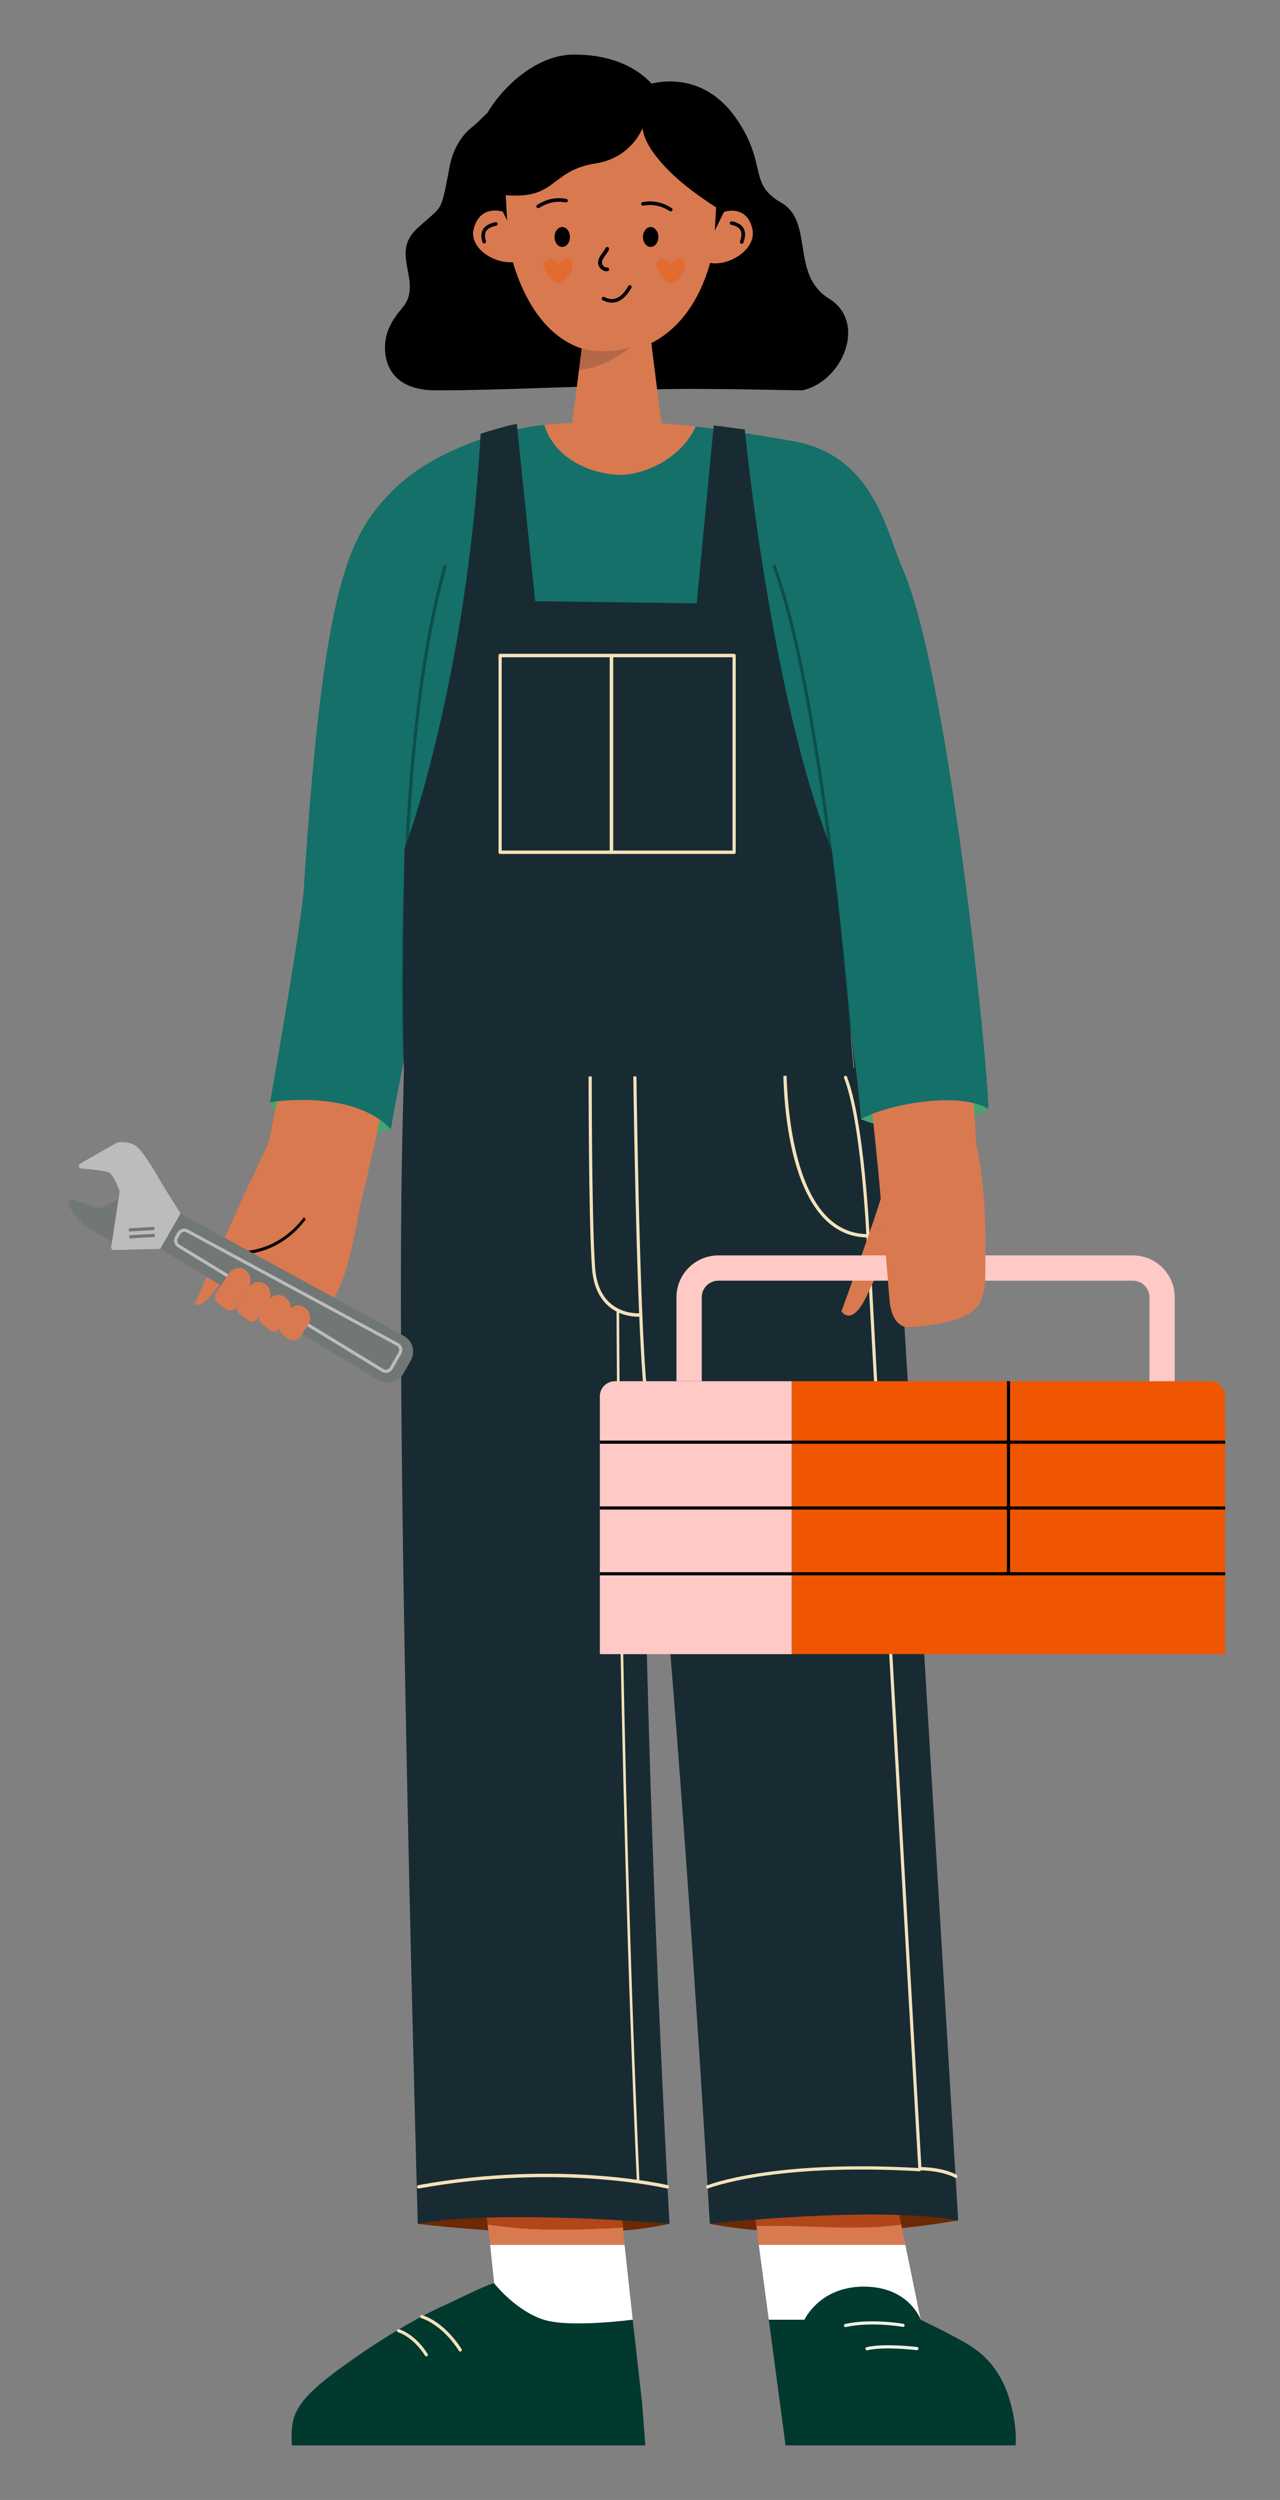 <svg width="210" height="410" viewBox="0 0 210 410" fill="none" xmlns="http://www.w3.org/2000/svg">
<rect x="0" y="0" width="210" height="410" fill="#808080" stroke="none"/>
<path d="M104.626 138.413C104.618 146.911 97.714 153.791 89.216 153.783C80.718 153.776 73.838 146.872 73.846 138.374C73.853 129.876 80.757 122.996 89.255 123.003C97.753 123.011 104.633 129.915 104.626 138.413Z" fill="black"/>
<path d="M152.533 138.348C152.525 146.846 145.622 153.726 137.124 153.718C128.626 153.711 121.745 146.807 121.753 138.309C121.761 129.811 128.664 122.931 137.162 122.938C145.66 122.946 152.541 129.85 152.533 138.348Z" fill="black"/>
<path d="M113.521 139.014C129.315 139.014 142.118 125.601 142.118 109.055C142.118 92.51 129.315 79.097 113.521 79.097C97.728 79.097 84.925 92.51 84.925 109.055C84.925 125.601 97.728 139.014 113.521 139.014Z" fill="black"/>
<path d="M85.165 111.137C85.165 111.137 79.552 109.124 78.041 115.308C76.537 121.491 86.884 126.472 90.955 122.902" fill="#D97950"/>
<path d="M80.693 119.102C80.693 119.102 80.662 119.102 80.639 119.102C80.454 119.079 80.315 118.925 80.308 118.74C80.3 118.701 80.277 118.647 80.254 118.57C80.053 117.946 79.583 116.496 80.323 115.247C80.824 114.399 81.788 113.836 83.176 113.574C83.384 113.535 83.584 113.674 83.623 113.882C83.661 114.09 83.523 114.291 83.314 114.329C82.15 114.545 81.371 114.993 80.986 115.64C80.423 116.589 80.816 117.814 80.986 118.331C81.055 118.547 81.086 118.647 81.071 118.763C81.048 118.956 80.878 119.094 80.693 119.094V119.102Z" fill="black"/>
<path d="M140.855 111.07C140.855 111.07 146.514 109.188 148.156 115.318C149.798 121.448 139.382 126.174 135.195 122.581" fill="#D97950"/>
<path d="M145.535 119.011C145.35 119.011 145.18 118.872 145.157 118.687C145.141 118.571 145.164 118.479 145.218 118.294C145.35 117.823 145.627 116.836 145.103 115.981C144.686 115.294 143.823 114.816 142.543 114.562C142.335 114.523 142.196 114.315 142.242 114.107C142.281 113.899 142.489 113.76 142.697 113.806C144.201 114.107 145.226 114.701 145.766 115.58C146.468 116.721 146.113 117.97 145.966 118.502C145.951 118.563 145.936 118.61 145.928 118.641C145.928 118.826 145.789 118.98 145.604 119.011C145.581 119.011 145.565 119.011 145.542 119.011H145.535Z" fill="black"/>
<path d="M104.062 139.425L99.938 172.031H124.363L120.146 139.024L104.062 139.425Z" fill="#D97950"/>
<path d="M113.546 81.923C99.359 81.923 86.83 91.916 86.83 104.237L87.647 119.025C87.647 119.025 90.161 142.348 109.799 146.365C112.282 146.874 114.772 146.705 117.285 146.365C135.566 143.914 139.437 119.025 139.437 119.025L140.254 104.237C140.254 91.916 127.725 81.923 113.538 81.923H113.546Z" fill="#D97950"/>
<g style="mix-blend-mode:multiply" opacity="0.2">
<path d="M121.666 150.875H121.465C114.595 150.405 108.381 144.931 108.381 144.931C108.381 145.324 114.642 147.197 120.925 145.509L121.666 150.868V150.875Z" fill="#202422"/>
</g>
<g style="mix-blend-mode:multiply" opacity="0.4">
<path d="M101.811 123.449C100.061 121.783 98.634 124.435 98.634 124.435C98.634 124.435 96.83 121.644 95.272 123.449C93.923 125.014 96.915 129.146 98.411 129.177C99.914 129.208 103.307 124.883 101.811 123.449Z" fill="#F05600"/>
</g>
<g style="mix-blend-mode:multiply" opacity="0.4">
<path d="M130.155 123.449C128.404 121.783 126.978 124.435 126.978 124.435C126.978 124.435 125.174 121.644 123.616 123.449C122.267 125.014 125.259 129.146 126.754 129.177C128.258 129.208 131.65 124.883 130.155 123.449Z" fill="#F05600"/>
</g>
<path d="M105.266 130.249L122.028 131.506C122.028 131.506 121.056 136.849 113.246 136.263C106.322 135.739 105.273 130.242 105.273 130.242L105.266 130.249Z" fill="white"/>
<path d="M114.671 125.963C114.617 125.963 114.563 125.963 114.509 125.963C114.293 125.948 114.139 125.755 114.162 125.547C114.178 125.331 114.37 125.177 114.579 125.2C114.926 125.231 115.296 125.084 115.573 124.799C115.851 124.514 116.005 124.144 115.966 123.797C115.905 123.172 115.573 122.648 115.257 122.216L115.126 122.046C114.787 121.592 114.548 121.268 114.193 120.605C114.093 120.42 114.162 120.181 114.355 120.08C114.54 119.98 114.779 120.05 114.879 120.242C115.203 120.851 115.419 121.144 115.751 121.592L115.882 121.769C116.259 122.285 116.66 122.918 116.738 123.727C116.791 124.306 116.568 124.892 116.121 125.346C115.72 125.755 115.195 125.979 114.671 125.979V125.963Z" fill="black"/>
<path d="M141.028 104.515C140.72 106.797 141.079 109.1 140.771 111.383C140.609 112.516 140.655 115.392 139.815 116.147C139.522 114.073 139.252 111.984 138.804 109.933C138.573 108.908 138.326 107.859 137.949 106.872C137.602 105.978 137.293 105.885 136.484 105.423C132.96 103.418 129.737 100.796 126.954 97.859C126.183 97.041 125.443 96.201 124.741 95.33C124.479 94.998 124.093 94.189 123.754 93.981C123.268 93.68 123.569 93.734 123.014 94.042C121.572 94.821 120.315 96.155 118.874 97.003C115.412 99.308 111.31 100.303 107.501 101.822C103.253 103.518 98.974 105.13 94.663 106.656C93.507 107.065 92.343 107.466 91.178 107.867C89.883 108.306 89.259 108.275 88.881 109.64C88.302 111.776 88.002 113.973 87.662 116.155C86.822 115.461 86.868 112.817 86.707 111.776C86.398 109.671 86.105 107.574 85.797 105.469C85.789 105.43 85.789 105.392 85.781 105.353C85.781 105.353 85.897 104.567 86.19 103.287C87.262 98.514 90.731 86.872 99.451 83.803C104.633 81.976 109.213 81.043 113.623 81.089C118.033 81.05 122.813 81.505 127.787 83.826C135.35 87.358 138.974 96.263 140.516 101.567C140.709 102.123 141.105 103.921 141.028 104.515Z" fill="black"/>
<path d="M98.534 110.92C98.411 110.92 98.288 110.859 98.21 110.743C98.095 110.566 98.149 110.326 98.326 110.211C101.194 108.345 103.878 108.36 105.612 108.707C105.821 108.746 105.959 108.954 105.913 109.162C105.875 109.37 105.666 109.509 105.458 109.463C103.854 109.147 101.387 109.131 98.735 110.858C98.673 110.897 98.596 110.92 98.527 110.92H98.534Z" fill="black"/>
<path d="M131.919 110.111C131.85 110.111 131.773 110.087 131.711 110.049C129.059 108.322 126.592 108.337 124.988 108.653C124.78 108.692 124.579 108.561 124.533 108.353C124.495 108.144 124.626 107.944 124.834 107.898C126.576 107.551 129.252 107.535 132.12 109.401C132.297 109.517 132.351 109.756 132.236 109.933C132.158 110.049 132.035 110.111 131.912 110.111H131.919Z" fill="black"/>
<path d="M103.6 119.928C104.673 119.928 105.543 118.806 105.543 117.422C105.543 116.038 104.673 114.917 103.6 114.917C102.527 114.917 101.657 116.038 101.657 117.422C101.657 118.806 102.527 119.928 103.6 119.928Z" fill="black"/>
<path d="M125.867 119.928C126.94 119.928 127.81 118.806 127.81 117.422C127.81 116.038 126.94 114.917 125.867 114.917C124.794 114.917 123.924 116.038 123.924 117.422C123.924 118.806 124.794 119.928 125.867 119.928Z" fill="black"/>
<path d="M108.315 15.701C108.315 15.701 105.234 8.951 94.146 8.951C87.126 8.951 80.524 15.984 78.577 21.37L95.755 27.675L108.315 15.696V15.701Z" fill="black"/>
<path d="M105.879 14.019C105.879 14.019 114.695 10.536 120.869 19.55C125.944 26.959 122.687 30.097 128.149 33.225C133.611 36.358 129.623 45.023 135.997 48.965C142.371 52.906 138.167 62.635 131.612 64.021C104.926 63.489 108.378 64.021 99.505 64.021L105.884 14.013L105.879 14.019Z" fill="black"/>
<path d="M83.04 16.434C82.035 16.763 81.13 17.442 80.31 18.184C79.491 18.926 78.772 19.71 77.958 20.41C77.319 20.953 76.706 21.434 76.153 22.097C74.962 23.529 74.153 25.305 73.786 27.223C72.222 35.337 72.79 33.419 68.352 37.552C63.918 41.685 69.528 46.356 66.004 50.489C64.204 52.6 63.36 54.324 63.189 56.315C63.084 57.553 62.802 64.021 71.559 64.021C82.16 64.021 95.144 63.284 102.358 63.284C108.466 63.284 94.587 15.566 94.587 15.566C94.561 15.472 90.716 16.387 90.46 16.439C89.434 16.658 88.303 17.134 87.298 16.768C86.131 16.345 84.804 16.047 83.583 16.287C83.402 16.324 83.226 16.371 83.05 16.428L83.04 16.434Z" fill="black"/>
<path d="M118.778 34.752C118.778 34.752 122.435 33.442 123.42 37.471C124.405 41.499 117.657 44.743 115.009 42.419" fill="#D97950"/>
<path d="M121.693 39.984C121.693 39.984 121.717 39.984 121.735 39.984C121.876 39.966 121.976 39.848 121.988 39.712C121.994 39.689 122.006 39.654 122.018 39.612C122.153 39.199 122.466 38.244 121.97 37.412C121.634 36.846 121.003 36.474 120.083 36.303C119.924 36.274 119.77 36.38 119.741 36.539C119.711 36.699 119.818 36.852 119.977 36.881C120.72 37.023 121.221 37.3 121.463 37.713C121.817 38.315 121.563 39.099 121.457 39.435C121.41 39.577 121.387 39.648 121.398 39.736C121.416 39.884 121.546 39.99 121.687 39.99L121.693 39.984Z" fill="black"/>
<path d="M82.486 34.705C82.486 34.705 78.8 33.478 77.732 37.471C76.665 41.465 83.448 44.544 86.179 42.202" fill="#D97950"/>
<path d="M79.437 39.919C79.578 39.919 79.702 39.813 79.726 39.672C79.737 39.589 79.72 39.518 79.684 39.395C79.602 39.094 79.425 38.463 79.755 37.92C80.021 37.483 80.575 37.183 81.395 37.017C81.554 36.988 81.66 36.829 81.625 36.669C81.596 36.51 81.436 36.404 81.277 36.439C80.286 36.64 79.602 37.035 79.248 37.613C78.782 38.374 79.012 39.2 79.112 39.554C79.124 39.589 79.13 39.619 79.136 39.636C79.136 39.772 79.242 39.896 79.384 39.914C79.401 39.914 79.413 39.914 79.431 39.914L79.437 39.919Z" fill="black"/>
<path d="M106.463 53.184L109.152 74.43H93.233L95.981 52.919L106.463 53.184Z" fill="#D97950"/>
<path d="M100.281 15.712C109.524 15.712 117.693 22.224 117.693 30.251L117.163 39.889C117.163 39.889 115.523 55.089 102.723 57.708C101.107 58.038 99.485 57.926 97.845 57.708C85.931 56.11 83.406 39.889 83.406 39.889L82.875 30.251C82.875 22.224 91.039 15.712 100.287 15.712H100.281Z" fill="#D97950"/>
<g style="mix-blend-mode:multiply" opacity="0.2">
<path d="M94.996 60.64H95.126C99.603 60.333 103.655 56.765 103.655 56.765C103.655 57.018 99.574 58.239 95.48 57.142L94.996 60.634V60.64Z" fill="#202422"/>
</g>
<g style="mix-blend-mode:multiply" opacity="0.4">
<path d="M107.929 42.774C109.068 41.689 110 43.417 110 43.417C110 43.417 111.173 41.594 112.188 42.774C113.067 43.794 111.12 46.484 110.141 46.508C109.162 46.525 106.95 43.706 107.929 42.774Z" fill="#F05600"/>
</g>
<g style="mix-blend-mode:multiply" opacity="0.4">
<path d="M89.458 42.774C90.596 41.689 91.528 43.417 91.528 43.417C91.528 43.417 92.702 41.594 93.716 42.774C94.595 43.794 92.649 46.484 91.67 46.508C90.69 46.525 88.479 43.706 89.458 42.774Z" fill="#F05600"/>
</g>
<path d="M106.055 18.033C106.142 18.444 106.132 18.89 106.004 19.369C104.955 23.349 101.823 26.166 97.806 26.785C89.853 28.011 91.578 33.114 81.916 31.893C81.43 31.831 80.954 29.316 80.898 28.978C80.442 26.301 81.369 24.207 82.484 21.858C84.536 17.524 90.498 13.075 95.211 12.337C98.026 11.895 105.001 13.169 106.05 18.033H106.055Z" fill="black"/>
<path d="M105.54 18.796C105.508 19.349 105.361 19.874 105.382 20.572C105.453 22.482 106.581 24.28 107.731 25.745C110.45 29.206 114.193 31.889 117.877 34.276C118.176 34.469 119.288 30.595 119.31 30.322C119.397 29.189 119.157 28.036 119.146 26.893C119.136 25.605 119.054 24.312 118.716 23.067C118.242 21.312 117.179 19.622 115.539 18.791C114.226 18.125 112.695 18.072 111.245 17.76C109.818 17.454 108.45 16.896 107.23 16.108C106.625 15.721 105.78 15.287 105.262 15.78C104.859 16.167 105.006 16.827 105.246 17.326C105.519 17.895 105.568 18.351 105.546 18.785L105.54 18.796Z" fill="black"/>
<path d="M99.549 44.455C99.585 44.455 99.62 44.455 99.662 44.455C99.827 44.443 99.945 44.296 99.927 44.136C99.915 43.971 99.768 43.853 99.609 43.871C99.396 43.889 99.166 43.794 98.995 43.623C98.824 43.446 98.73 43.216 98.747 43.01C98.777 42.691 98.912 42.39 99.201 42.001L99.284 41.889C99.502 41.594 99.662 41.376 99.892 40.945C99.968 40.804 99.915 40.621 99.768 40.544C99.626 40.468 99.443 40.521 99.367 40.668C99.154 41.063 99.013 41.252 98.8 41.541L98.718 41.653C98.482 41.972 98.205 42.408 98.151 42.951C98.116 43.34 98.264 43.735 98.564 44.036C98.836 44.307 99.19 44.461 99.538 44.461L99.549 44.455Z" fill="black"/>
<path d="M99.536 44.478C99.571 44.478 99.607 44.478 99.648 44.478C99.807 44.467 99.931 44.319 99.913 44.16C99.902 44.001 99.754 43.877 99.595 43.894C99.382 43.912 99.153 43.818 98.981 43.647C98.81 43.47 98.716 43.24 98.734 43.033C98.763 42.715 98.899 42.414 99.188 42.025L99.27 41.913C99.489 41.618 99.648 41.399 99.878 40.969C99.955 40.827 99.901 40.644 99.754 40.568C99.612 40.491 99.43 40.544 99.353 40.691C99.141 41.087 98.999 41.276 98.787 41.565L98.704 41.677C98.468 41.995 98.191 42.431 98.138 42.974C98.103 43.364 98.25 43.759 98.551 44.059C98.822 44.331 99.17 44.484 99.524 44.484L99.536 44.478Z" fill="black"/>
<path d="M110.052 34.675C110.147 34.675 110.241 34.628 110.3 34.54C110.388 34.404 110.347 34.221 110.211 34.133C108.33 32.912 106.572 32.918 105.428 33.148C105.269 33.177 105.162 33.337 105.198 33.496C105.227 33.655 105.387 33.761 105.546 33.726C106.584 33.519 108.177 33.514 109.893 34.628C109.94 34.658 109.999 34.675 110.052 34.675Z" fill="black"/>
<path d="M88.3 34.145C88.353 34.145 88.412 34.127 88.459 34.097C90.175 32.983 91.768 32.989 92.806 33.195C92.965 33.224 93.119 33.124 93.154 32.965C93.183 32.806 93.083 32.652 92.924 32.617C91.78 32.393 90.022 32.381 88.141 33.602C88.005 33.69 87.963 33.873 88.052 34.009C88.111 34.097 88.205 34.145 88.3 34.145Z" fill="black"/>
<path d="M106.75 40.503C106.053 40.503 105.488 39.772 105.488 38.869C105.488 37.967 106.053 37.235 106.75 37.235C107.448 37.235 108.013 37.967 108.013 38.869C108.013 39.772 107.448 40.503 106.75 40.503Z" fill="black"/>
<path d="M92.242 40.503C91.544 40.503 90.979 39.772 90.979 38.869C90.979 37.967 91.544 37.235 92.242 37.235C92.939 37.235 93.504 37.967 93.504 38.869C93.504 39.772 92.939 40.503 92.242 40.503Z" fill="black"/>
<path d="M100.375 49.639C101.573 49.639 102.681 48.814 103.59 47.209C103.672 47.068 103.619 46.885 103.478 46.808C103.336 46.726 103.153 46.779 103.077 46.92C101.962 48.873 100.67 49.492 99.237 48.749C99.172 48.713 99.136 48.696 99.089 48.684C98.93 48.643 98.771 48.731 98.724 48.89C98.682 49.038 98.765 49.197 98.906 49.244L98.96 49.268C99.437 49.516 99.903 49.633 100.363 49.633L100.375 49.639Z" fill="black"/>
<path d="M44.307 180.769C44.307 180.769 46.92 190.192 64.132 185.175C62.059 179.443 46.46 178.336 44.307 180.769Z" fill="#45A571"/>
<path d="M53.934 214.227C56.543 210.724 57.83 205.216 59.499 195.262C60.694 188.146 59.249 185.236 54.899 183.319C50.942 181.584 46.516 183.149 44.346 186.817C44.121 187.284 43.892 187.767 43.657 188.261C42.666 190.348 41.579 192.659 40.384 195.262C38.495 199.369 31.935 213.809 31.935 213.809C33.798 215.462 39.261 205.485 39.261 205.485" fill="#D97950"/>
<path d="M39.579 205.715C39.36 205.715 39.235 205.702 39.23 205.702L39.261 205.189C39.318 205.189 45.288 205.645 49.86 199.635L50.173 199.984C46.106 205.329 40.961 205.709 39.584 205.709L39.579 205.715Z" fill="black"/>
<path d="M50.914 143.322C50.78 143.695 50.326 145.552 50.264 146.108C50.239 146.692 50.182 147.921 50.182 147.921C49.471 163.82 42.877 192.911 42.877 192.911L59.219 197.204C59.219 197.204 66.311 167.837 68.156 151.377C68.156 151.377 68.145 151.505 68.192 151.099C69.032 144.392 67.573 138.253 61.971 135.917C56.369 133.576 53.078 137.278 50.914 143.322Z" fill="#D97950"/>
<path d="M116.446 364.702C116.446 364.702 132.555 368.323 157.198 364.151C157.198 364.151 142.162 359.094 116.446 364.702Z" fill="#6D2903"/>
<path d="M68.537 364.703C68.537 364.703 95.022 368.087 109.84 364.703C109.84 364.703 84.582 359.681 68.537 364.703Z" fill="#6D2903"/>
<path d="M103.804 380.438C103.804 380.438 93.859 381.863 89.184 380.438C84.509 379.013 81.078 374.483 81.078 374.483L80.415 368.166H102.467L103.804 380.438Z" fill="white"/>
<path d="M79.993 364.812L80.413 368.16H102.465L102.211 365.305C94.805 365.719 87.399 365.963 79.993 364.812Z" fill="#D97950"/>
<path d="M102.212 365.304L101.725 359.821H79.372L79.994 364.812C87.4 365.963 94.806 365.719 102.212 365.304Z" fill="#B14618"/>
<path d="M105.88 401.049H47.913C47.913 401.049 47.804 400.261 47.845 398.996C47.985 394.866 49.752 392.342 60.667 385.024C64.233 382.63 69.374 379.614 72.758 378.157C73.478 377.846 80.838 374.187 81.076 374.483C81.076 374.483 84.585 378.945 89.182 380.438C93.411 381.811 103.802 380.438 103.802 380.438L105.331 393.98L105.719 398.996L105.88 401.049Z" fill="#02392E"/>
<path d="M147.86 364.833L146.839 359.821H123.383L124.083 365.076C132.007 364.776 139.936 365.947 147.86 364.833Z" fill="#B14618"/>
<path d="M124.082 365.076L124.491 368.165H148.539L147.86 364.833C139.936 365.947 132.006 364.781 124.082 365.076Z" fill="#D97950"/>
<path d="M151.043 380.422C150.918 380.106 148.747 375.017 141.704 375.017C134.66 375.017 131.991 380.438 131.991 380.438H126.13L124.492 368.166H148.539L151.043 380.422Z" fill="white"/>
<path d="M166.626 401.049H128.881L128.606 398.996L127.938 393.98L126.129 380.438H131.99C131.99 380.438 134.437 375.017 141.703 375.017C148.969 375.017 150.917 380.106 151.042 380.422C151.042 380.432 151.042 380.438 151.042 380.438C151.042 380.438 155.074 382.366 158.007 384.008C158.805 384.439 159.525 384.915 160.184 385.428C160.728 385.817 161.246 386.252 161.728 386.74C163.464 388.486 164.749 390.715 165.485 393.062C166.284 395.612 166.797 398.364 166.62 401.049H166.626Z" fill="#02392E"/>
<path d="M103.8 134.96C95.156 134.96 84.013 131.067 76.27 137.118C70.279 141.799 66.48 155.049 66.48 164.2C66.48 185.181 63.92 193.126 68.538 364.703C82.013 362.246 109.84 364.703 109.84 364.703C109.84 364.703 100.151 193.029 109.833 158.399C109.978 144.711 103.8 134.955 103.8 134.955V134.96Z" fill="#182B33"/>
<path d="M102.177 134.961C110.821 134.961 121.58 131.678 129.707 137.118C139.061 143.386 144.529 162.819 145.57 175.964C147.224 196.873 147.027 194.75 157.2 364.153C143.726 361.696 116.449 364.703 116.449 364.703C116.449 364.703 106.888 195.503 96.144 158.399C95.999 144.711 102.177 134.955 102.177 134.955V134.961Z" fill="#182B33"/>
<path d="M105.879 228.33C105.749 228.33 105.635 228.225 105.62 228.081C104.35 215.086 103.873 174.577 103.868 174.172C103.868 174.017 103.982 173.895 104.122 173.889C104.246 173.889 104.381 174.011 104.386 174.161C104.386 174.566 104.863 215.047 106.133 228.02C106.148 228.17 106.045 228.308 105.9 228.325C105.889 228.325 105.879 228.325 105.874 228.325L105.879 228.33Z" fill="#F5E2BB"/>
<path d="M104.688 215.946C103.756 215.946 101.543 215.751 99.724 214.11C98.184 212.723 97.308 210.632 97.117 207.904C96.521 199.512 96.567 174.859 96.567 174.61C96.567 174.455 96.681 174.333 96.826 174.333C96.972 174.333 97.085 174.46 97.085 174.61C97.085 174.859 97.039 199.484 97.635 207.859C97.816 210.433 98.635 212.396 100.06 213.683C102.221 215.635 105.062 215.374 105.093 215.374C105.238 215.358 105.362 215.474 105.372 215.624C105.383 215.774 105.279 215.912 105.139 215.923C105.113 215.923 104.953 215.94 104.694 215.94L104.688 215.946Z" fill="#F5E2BB"/>
<path d="M156.829 357.202C156.782 357.202 156.736 357.191 156.694 357.163C156.679 357.152 154.875 356.032 150.916 355.937C150.781 355.937 150.672 355.821 150.662 355.677C150.579 354.246 142.572 213.783 142.152 202.946C139.358 202.879 136.933 201.742 134.943 199.552C128.123 192.042 128.496 174.893 128.516 174.167C128.516 174.011 128.641 173.895 128.781 173.895C128.926 173.895 129.035 174.028 129.035 174.178C129.035 174.355 128.646 191.82 135.316 199.163C137.265 201.31 139.649 202.397 142.401 202.397C142.541 202.397 142.655 202.513 142.66 202.663C142.934 210.999 150.776 348.55 151.164 355.394C155.114 355.527 156.886 356.642 156.959 356.692C157.083 356.769 157.119 356.941 157.047 357.074C157 357.163 156.912 357.208 156.824 357.208L156.829 357.202Z" fill="#F5E2BB"/>
<path d="M142.404 202.951C142.264 202.951 142.15 202.834 142.145 202.684C142.135 202.501 141.28 184.022 138.481 176.8C138.424 176.662 138.486 176.495 138.621 176.44C138.756 176.384 138.906 176.451 138.958 176.59C141.793 183.894 142.653 202.474 142.663 202.657C142.669 202.812 142.56 202.94 142.415 202.945H142.404V202.951Z" fill="#F5E2BB"/>
<path d="M141.229 183.523C141.229 183.523 150.289 188.037 162.155 181.871C162.155 181.871 151.903 174.944 141.229 183.523Z" fill="#45A571"/>
<path d="M101.529 78.04C106.399 78.04 112.01 74.649 114.153 69.964C111.037 69.605 108.37 69.385 108.37 69.385C108.37 69.385 105.986 73.271 100.656 73.271C95.669 73.271 94.865 70.655 93.912 69.385C92.787 69.374 90.571 69.531 89.285 69.674C91.01 75.376 96.638 78.04 101.529 78.04Z" fill="#D97950"/>
<path d="M72.484 93.429C65.892 110.999 66.742 155.955 66.334 175.813C81.438 175.434 122.629 171.002 140.154 175.118C139.26 164.521 132.375 103.768 127.007 93.429C121.232 93 82.314 89.121 72.484 93.429Z" fill="#F5E2BB"/>
<path d="M116.09 358.919C115.986 358.919 115.888 358.856 115.852 358.756C115.8 358.619 115.862 358.467 115.997 358.414C116.105 358.372 118.7 357.33 124.312 356.45C129.479 355.64 138.275 354.829 150.853 355.566C150.998 355.576 151.106 355.698 151.096 355.845C151.086 355.992 150.967 356.103 150.822 356.092C126.854 354.692 116.291 358.862 116.183 358.904C116.152 358.914 116.121 358.925 116.085 358.925L116.09 358.919Z" fill="#F5E2BB"/>
<path d="M109.504 358.925C109.504 358.925 109.468 358.925 109.448 358.919C109.273 358.875 91.654 354.747 68.717 358.919C68.573 358.947 68.445 358.841 68.419 358.69C68.393 358.54 68.491 358.394 68.63 358.366C91.675 354.171 109.381 358.327 109.556 358.366C109.695 358.4 109.782 358.551 109.751 358.702C109.726 358.83 109.618 358.919 109.499 358.919L109.504 358.925Z" fill="#F5E2BB"/>
<path d="M104.679 357.709C104.568 357.709 104.474 357.593 104.465 357.449C101.284 285.89 101.153 215.616 101.153 214.912C101.153 214.757 101.247 214.635 101.367 214.635C101.486 214.635 101.58 214.757 101.58 214.912C101.58 215.616 101.711 285.874 104.892 357.416C104.901 357.571 104.811 357.698 104.692 357.709C104.692 357.709 104.683 357.709 104.679 357.709Z" fill="#F5E2BB"/>
<path d="M75.516 385.662C75.433 385.662 75.346 385.62 75.299 385.543C72.438 381.086 69.152 380.184 69.116 380.179C68.976 380.142 68.893 380.003 68.929 379.863C68.966 379.723 69.106 379.64 69.246 379.676C69.385 379.712 72.754 380.624 75.734 385.263C75.812 385.382 75.776 385.543 75.656 385.62C75.615 385.646 75.563 385.662 75.516 385.662Z" fill="#F5E2BB"/>
<path d="M69.949 386.45C69.867 386.45 69.778 386.408 69.732 386.331C67.685 383.143 65.342 382.501 65.316 382.496C65.176 382.459 65.093 382.319 65.13 382.179C65.166 382.04 65.306 381.957 65.446 381.993C65.549 382.019 68.001 382.682 70.167 386.051C70.245 386.17 70.209 386.331 70.089 386.408C70.048 386.434 69.996 386.45 69.949 386.45Z" fill="#F5E2BB"/>
<path d="M13.137 190.846C12.78 191.048 12.899 191.592 13.308 191.628C14.92 191.768 17.465 192.033 17.947 192.323C18.574 192.706 19.408 194.743 19.6 195.23C19.626 195.298 19.636 195.37 19.626 195.443L18.242 204.523C18.201 204.782 18.408 205.01 18.667 205.005L26.073 204.828C26.218 204.828 26.353 204.745 26.425 204.616L29.509 199.247C29.587 199.112 29.581 198.946 29.498 198.817L26.399 193.867C26.399 193.867 26.389 193.852 26.389 193.846C26.249 193.587 23.471 188.519 22.082 187.788C20.844 187.135 19.584 187.316 19.279 187.373C19.232 187.384 19.19 187.399 19.149 187.42L13.142 190.846H13.137Z" fill="#BCBCBC"/>
<path d="M25.376 202.336L21.202 202.595L21.234 203.112L25.409 202.853L25.376 202.336Z" fill="#717774"/>
<path d="M25.313 201.202L21.139 201.461L21.171 201.979L25.345 201.719L25.313 201.202Z" fill="#717774"/>
<path d="M67.394 223.133L66.155 225.294C65.346 226.698 63.553 227.185 62.149 226.377L26.301 204.828L29.628 199.034L66.31 219.127C67.715 219.935 68.202 221.728 67.394 223.133Z" fill="#717774"/>
<path d="M12.177 196.759C11.587 196.572 11.073 197.179 11.333 197.738C11.861 198.868 12.913 200.454 14.903 201.636L18.34 203.672L19.443 196.624C19.443 196.624 17.106 198.028 16.412 198.091C15.717 198.153 12.177 196.759 12.177 196.759Z" fill="#717774"/>
<path d="M63.297 225.149C63.08 225.149 62.857 225.092 62.655 224.978L29.206 204.579C28.911 204.408 28.699 204.133 28.605 203.796C28.517 203.465 28.559 203.112 28.735 202.812L29.113 202.148C29.471 201.526 30.264 201.314 30.88 201.672L65.35 220.267C65.656 220.443 65.873 220.723 65.961 221.054C66.049 221.386 66.008 221.739 65.832 222.039L64.422 224.501C64.184 224.915 63.743 225.149 63.297 225.149ZM30.238 202.019C29.968 202.019 29.704 202.159 29.564 202.408L29.186 203.071C29.082 203.252 29.056 203.46 29.108 203.662C29.16 203.864 29.289 204.03 29.471 204.133L62.919 224.532C63.287 224.739 63.759 224.615 63.976 224.242L65.386 221.78C65.49 221.599 65.516 221.391 65.464 221.189C65.412 220.987 65.282 220.821 65.101 220.718L30.632 202.122C30.507 202.05 30.372 202.019 30.238 202.019Z" fill="#BCBCBC"/>
<path d="M35.463 212.044L37.573 208.838C38.194 207.895 39.411 207.673 40.288 208.334C41.169 208.998 41.377 210.301 40.759 211.24L38.649 214.446C38.3 214.976 37.617 215.099 37.125 214.728L35.727 213.674C35.231 213.301 35.117 212.57 35.463 212.044Z" fill="#D97950"/>
<path d="M39.009 213.916L40.844 211.128C41.465 210.185 42.683 209.963 43.56 210.624C44.441 211.288 44.648 212.591 44.031 213.53L42.195 216.318C41.873 216.808 41.245 216.924 40.787 216.58L39.249 215.42C38.791 215.075 38.682 214.403 39.005 213.913L39.009 213.916Z" fill="#D97950"/>
<path d="M42.695 215.463L44.208 213.164C44.772 212.307 45.877 212.102 46.678 212.706L46.966 212.923C47.766 213.527 47.958 214.709 47.394 215.566L45.881 217.865C45.529 218.4 44.843 218.527 44.343 218.15L42.957 217.106C42.457 216.729 42.338 215.995 42.69 215.46L42.695 215.463Z" fill="#D97950"/>
<path d="M46.132 216.765L47.317 214.965C47.938 214.022 49.155 213.8 50.032 214.461C50.913 215.125 51.121 216.428 50.503 217.367L49.318 219.167C48.844 219.888 47.912 220.061 47.238 219.553L46.493 218.991C45.819 218.483 45.657 217.486 46.132 216.765Z" fill="#D97950"/>
<path d="M144.916 195.087C144.888 195.212 144.85 195.365 144.807 195.535C143.754 199.468 138.051 215.064 138.051 215.064C138.051 215.064 139.692 217.722 142.135 212.639C144.583 207.566 145.832 203.94 147.778 205.515" fill="#D97950"/>
<path d="M100.881 226.521H129.914V271.278H98.414V228.994C98.414 227.631 99.518 226.527 100.881 226.527V226.521Z" fill="#FFCAC6"/>
<path d="M129.91 226.521H198.518C199.886 226.521 200.995 227.63 200.995 228.999V271.273H129.905V226.516L129.91 226.521Z" fill="#F05600"/>
<path d="M200.999 236.259H98.41V236.778H200.999V236.259Z" fill="black"/>
<path d="M200.999 247.055H98.41V247.573H200.999V247.055Z" fill="black"/>
<path d="M200.999 257.845H98.41V258.363H200.999V257.845Z" fill="black"/>
<path d="M165.716 226.521H165.197V258.109H165.716V226.521Z" fill="black"/>
<path d="M192.728 226.522H188.582V212.751C188.582 211.254 187.364 210.036 185.867 210.036H117.845C116.347 210.036 115.129 211.254 115.129 212.751V226.522H110.983V212.751C110.983 208.968 114.062 205.89 117.845 205.89H185.867C189.65 205.89 192.728 208.968 192.728 212.751V226.522Z" fill="#FFCAC6"/>
<path d="M144.746 198.619C144.818 198.275 144.782 197.524 144.658 196.463C145.293 191.768 149.099 188.274 153.545 188.489C156.499 188.63 158.632 184.556 160.078 187.378C161.179 191.783 161.471 196.988 161.564 198.935C161.693 201.611 161.698 204.291 161.662 206.967C161.631 209.427 161.853 211.877 160.537 214.004C158.419 217.419 148.872 217.662 148.872 217.662C148.872 217.662 146.419 217.808 145.949 213.367" fill="#D97950"/>
<path d="M137.725 147.117C137.706 147.516 137.795 149.425 137.895 149.973C138.029 150.532 138.318 151.716 138.318 151.716C142.036 167.005 144.507 196.699 144.507 196.699L160.826 198.419C160.826 198.419 159.172 165.229 156.346 149.032C156.346 149.032 156.371 149.154 156.306 148.755C155.235 142.126 152.206 136.797 146.406 136.427C140.606 136.056 138.059 140.676 137.73 147.117H137.725Z" fill="#D97950"/>
<path d="M147.994 93.042C145.438 87.275 143.384 74.717 130.192 72.361C123.757 71.211 117.917 70.385 114.152 69.963C111.948 74.68 106.923 77.481 102.216 77.89C97.206 77.89 91.052 75.408 89.284 69.674C81.008 70.591 70.246 74.417 64.246 80.635C57.292 87.847 53.045 95.12 49.789 146.527C48.752 155.773 44.307 180.769 44.307 180.769C44.307 180.769 57.722 178.474 64.132 185.174C65.962 173.728 77.291 122.568 77.815 100.215C93.911 100.215 122.884 101.342 122.884 101.342C122.884 101.342 139.295 154.085 141.23 183.522C146.452 180.8 157.676 179.075 162.156 181.87C162.156 175.064 155.669 110.35 148 93.042H147.994Z" fill="#147069"/>
<path opacity="0.3" d="M66.52 176.532C66.384 176.532 66.264 176.416 66.259 176.267C66.233 175.748 63.98 124.13 72.765 92.83C72.806 92.686 72.953 92.598 73.089 92.642C73.225 92.686 73.308 92.841 73.266 92.984C64.508 124.191 66.76 175.721 66.781 176.239C66.787 176.394 66.677 176.521 66.531 176.526H66.52V176.532Z" fill="black"/>
<path opacity="0.3" d="M139.903 175.31C139.77 175.31 139.658 175.2 139.647 175.056C139.637 174.906 138.506 159.953 136.361 142.444C134.384 126.296 131.123 104.611 126.797 93.01C126.746 92.866 126.808 92.706 126.941 92.65C127.074 92.595 127.222 92.661 127.273 92.805C131.615 104.456 134.886 126.197 136.867 142.378C139.012 159.903 140.144 174.868 140.154 175.017C140.164 175.172 140.062 175.305 139.919 175.316C139.913 175.316 139.903 175.316 139.898 175.316L139.903 175.31Z" fill="black"/>
<path d="M66.345 139.292C66.345 139.292 76.439 112.777 78.861 71.132C83.208 69.744 84.784 69.528 84.784 69.528L87.806 98.596L114.31 98.957L117.097 69.755L122.191 70.444C122.191 70.444 126.397 114.048 136.45 139.381C137.807 150.676 138.13 153.501 140.155 176.347C127.29 176.519 75.928 176.674 66.335 176.363C65.85 166.267 66.35 139.292 66.35 139.292H66.345Z" fill="#182B33"/>
<path d="M120.441 140.053H82.049C81.904 140.053 81.79 139.929 81.79 139.771V107.505C81.79 107.347 81.904 107.223 82.049 107.223H120.441C120.586 107.223 120.701 107.347 120.701 107.505V139.771C120.701 139.929 120.586 140.053 120.441 140.053ZM82.309 139.489H120.182V107.787H82.309V139.489Z" fill="#F5E2BB"/>
<path d="M100.317 140.053C100.156 140.053 100.028 139.929 100.028 139.771V107.505C100.028 107.347 100.156 107.223 100.317 107.223C100.479 107.223 100.607 107.347 100.607 107.505V139.771C100.607 139.929 100.479 140.053 100.317 140.053Z" fill="#F5E2BB"/>
<path d="M138.718 381.645C138.599 381.645 138.49 381.562 138.464 381.443C138.433 381.303 138.521 381.163 138.661 381.132C142.968 380.183 148.15 381.096 148.202 381.106C148.342 381.132 148.436 381.267 148.41 381.407C148.384 381.547 148.249 381.64 148.109 381.614C148.057 381.604 142.978 380.712 138.77 381.64C138.749 381.64 138.734 381.645 138.713 381.645H138.718Z" fill="#F4F0E6"/>
<path d="M142.248 385.45C142.134 385.45 142.026 385.372 141.995 385.253C141.958 385.113 142.046 384.973 142.186 384.942C144.99 384.258 150.24 384.885 150.458 384.916C150.598 384.931 150.701 385.061 150.686 385.206C150.67 385.351 150.541 385.455 150.395 385.434C150.344 385.429 145.016 384.786 142.305 385.45C142.285 385.45 142.264 385.455 142.243 385.455L142.248 385.45Z" fill="#F4F0E6"/>
</svg>
